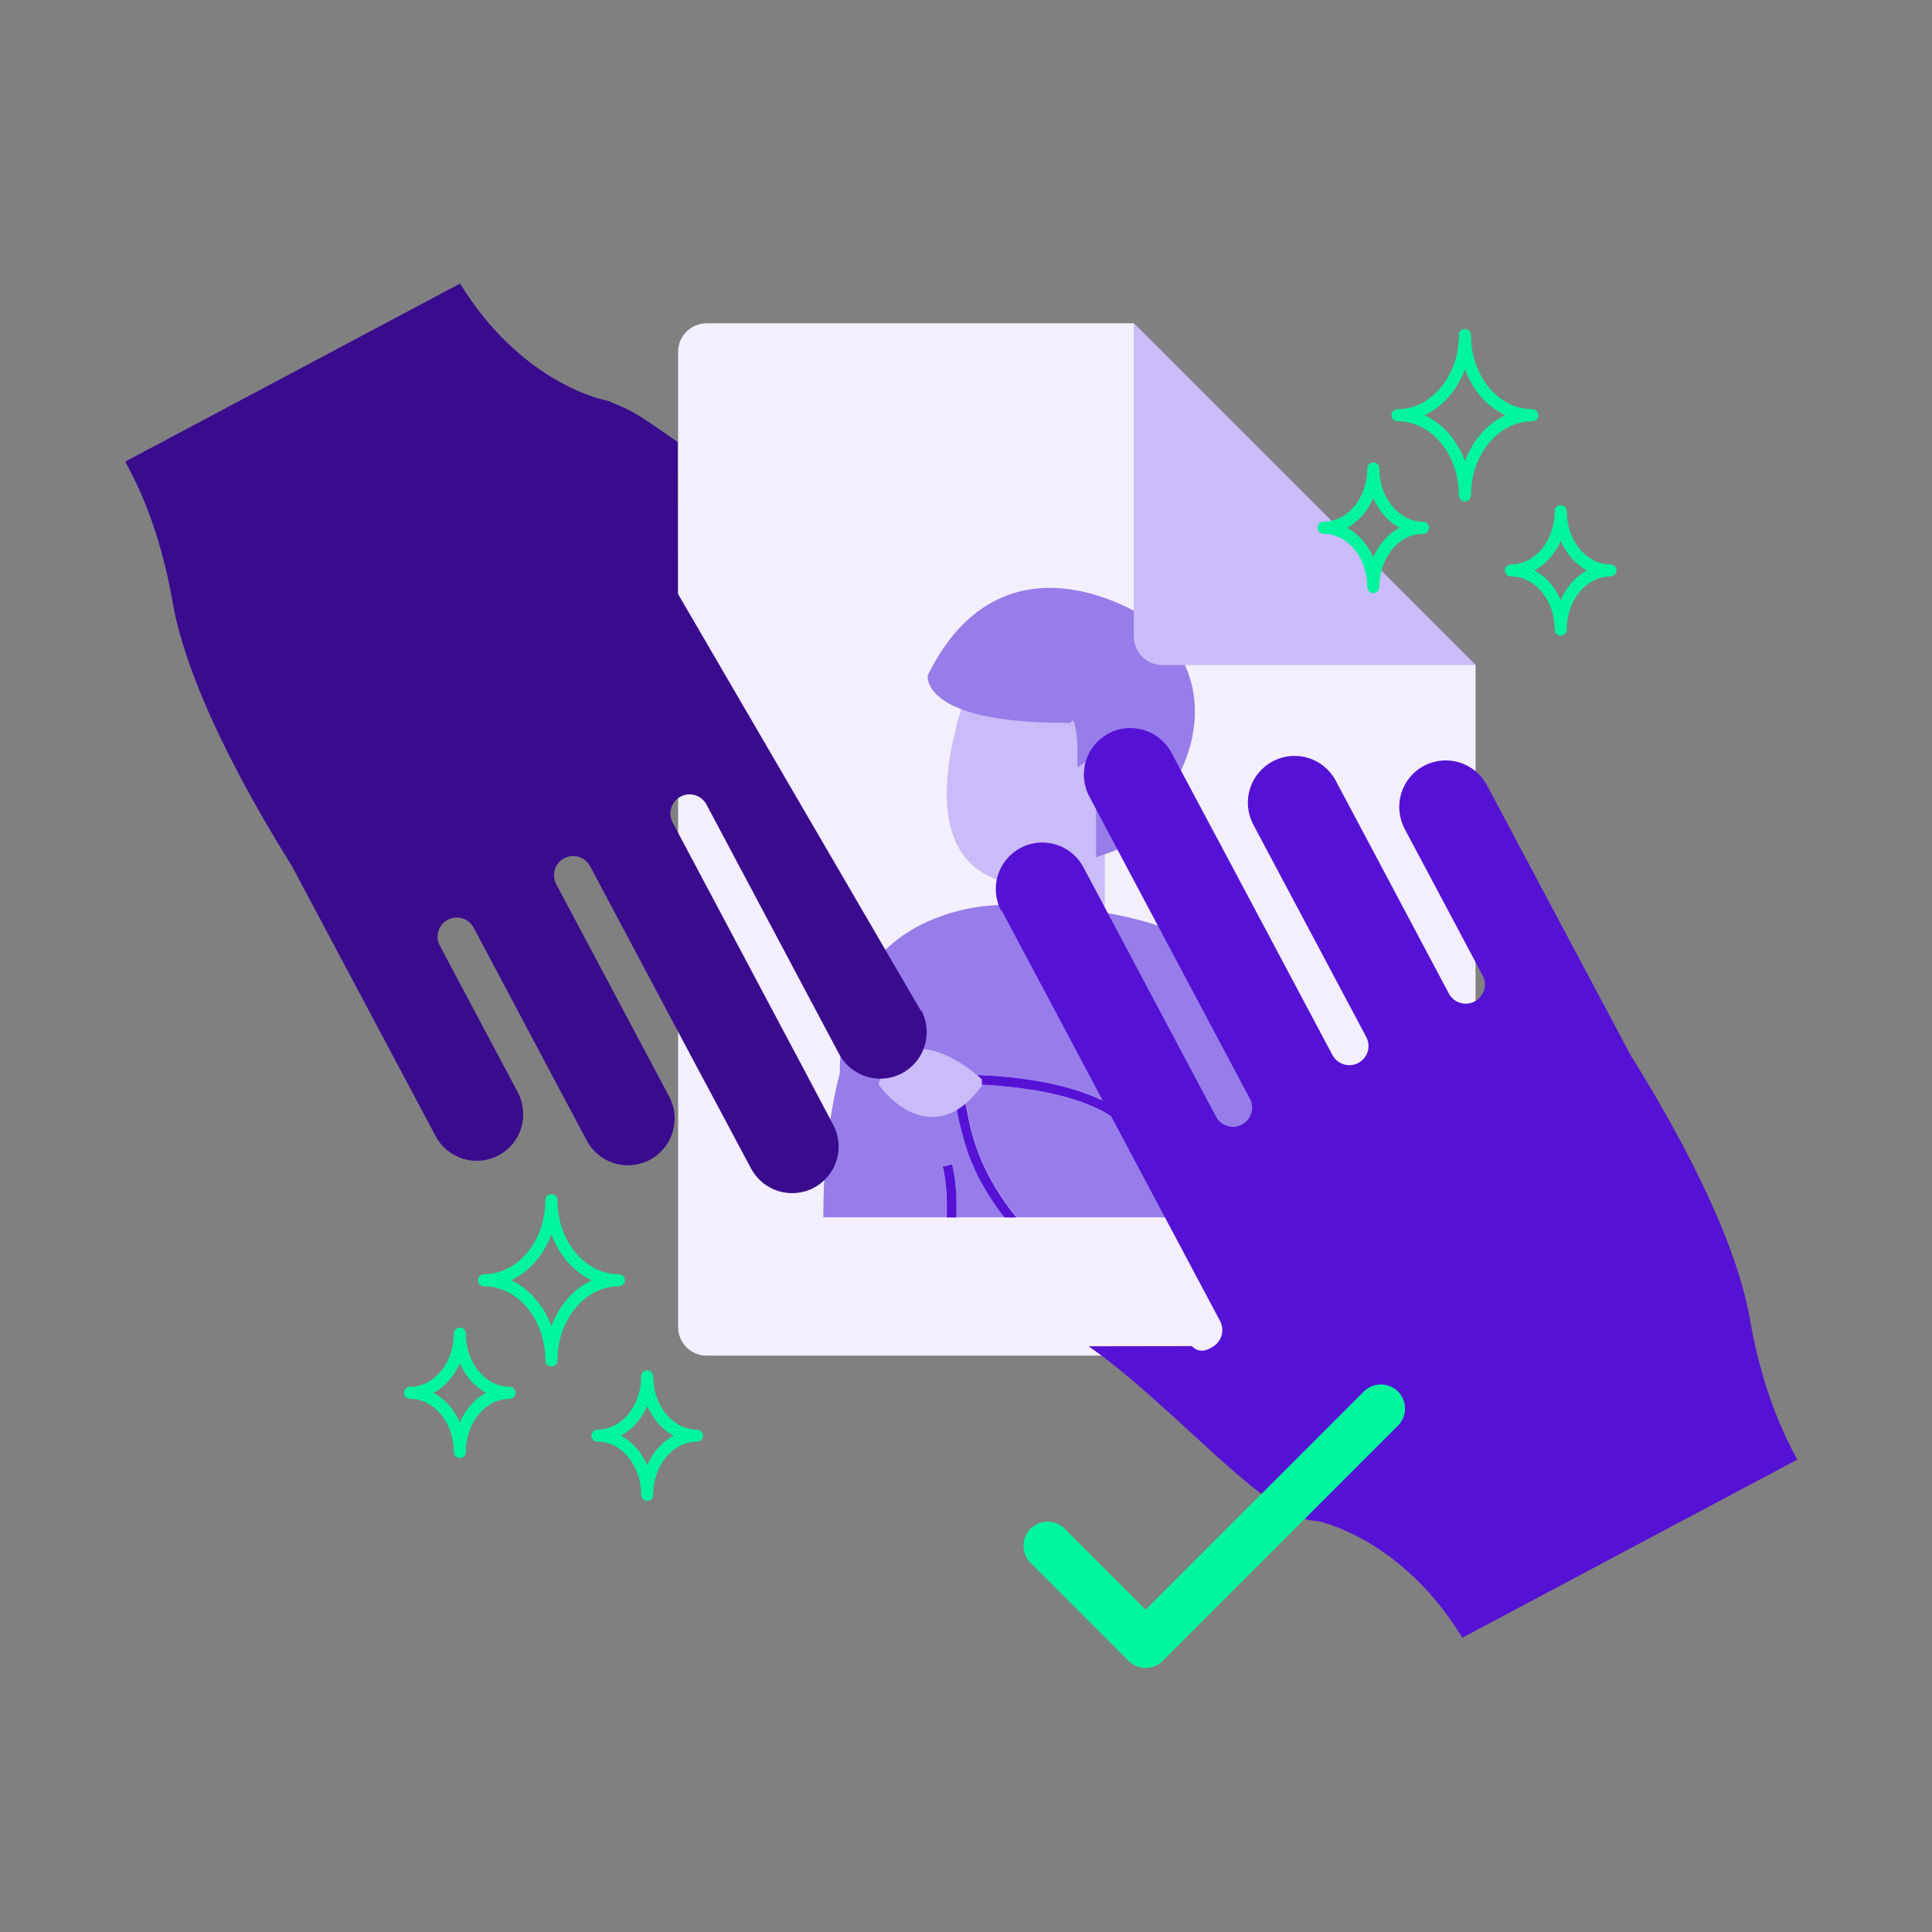 <?xml version="1.0" encoding="UTF-8"?><svg id="Layer_3" xmlns="http://www.w3.org/2000/svg" viewBox="0 0 120 120"><rect x="0" y="0" width="120" height="120" fill="#808080" stroke="none"/><path d="M91.65,41.31v41.12c0,.98-.79,1.77-1.77,1.77h-45.99c-.98,0-1.77-.79-1.77-1.77V21.85c0-.98.79-1.77,1.77-1.77h26.53l21.23,21.23Z" style="fill:#f3effe;"/><path d="M76.14,60.22s-1.96-4.01-13.94-4.01c0,0-10.04-.18-10.04,10.46,0,0-1.05,3.63-1.02,8.94h7.65c.03-.79,0-1.54-.08-2.23-.04-.33-.09-.64-.17-.94l.29-.07.29-.07c.07.28.12.58.17.87.1.76.13,1.58.1,2.44h3c-.57-.74-1.11-1.56-1.62-2.53-.12-.25-.25-.51-.36-.78-.18-.41-.33-.85-.47-1.31-.14-.48-.27-.96-.38-1.48l-.22-1.12c.08-.06.17-.12.26-.2.08-.07.17-.14.26-.23l.09.45.2.98c.18.92.44,1.76.76,2.53.12.3.26.6.4.89.56,1.09,1.19,2.01,1.84,2.8h15.78c2.35-10.26-2.78-15.39-2.78-15.39ZM70.65,71.11l-.12.03c-.54-1.62-2.55-2.55-4.66-3.09-2.3-.58-4.71-.68-5.47-.7.02-.03.05-.05.07-.08,0,0-.09-.09-.26-.21-.07-.06-.17-.13-.27-.21l.1-.09h.12c.23,0,3.4.01,6.3.84,1.5.43,2.93,1.07,3.84,2.05-.18-1.36-.4-3.28-.37-4.74.02-.73.1-1.34.27-1.7.04-.08.08-.15.12-.2.17-.2.36-.24.49-.24v.59c-.14.16-.22.52-.26.99-.03.04-.06.08-.08.13l.08-.06c-.12,1.63.23,4.61.56,6.58l-.46.11Z" style="fill:#977de9;"/><path d="M70.93,63.56l-.07-.32s.02.09.04.14c.01.05.02.11.04.18Z" style="fill:#977de9;"/><polygon points="70.82 63.06 70.82 63.06 70.82 63.06 70.82 63.06" style="fill:#977de9;"/><path d="M70.82,64.21l-.27.21s0-.05,0-.07c.07-.08.16-.14.26-.14Z" style="fill:#977de9;"/><path d="M71.11,71l-.46.11-.12.03c-.54-1.62-2.55-2.55-4.66-3.09-2.3-.58-4.71-.68-5.47-.7.02-.03.05-.05.07-.08,0,0-.09-.09-.26-.21-.07-.06-.17-.13-.27-.21l.1-.09h.12c.23,0,3.4.01,6.3.84,1.5.43,2.93,1.07,3.84,2.05-.18-1.36-.4-3.28-.37-4.74.02-.73.1-1.34.27-1.7.04-.08.08-.15.12-.2.17-.2.36-.24.49-.24v.59c-.14.16-.22.52-.26.99-.03.04-.06.08-.08.13l.08-.06c-.12,1.63.23,4.61.56,6.58Z" style="fill:#5512d5;"/><path d="M63.14,75.62h-.76c-.57-.74-1.11-1.56-1.62-2.53-.12-.25-.25-.51-.36-.78-.18-.41-.33-.85-.47-1.31-.14-.48-.27-.96-.38-1.48l-.22-1.12c.08-.06.17-.12.26-.2.08-.07.17-.14.26-.23l.09.45.2.98c.18.92.44,1.76.76,2.53.12.3.26.6.4.89.56,1.09,1.19,2.01,1.84,2.8Z" style="fill:#5512d5;"/><path d="M70.56,64.35s0,.05,0,.07l-.08.06s.05-.1.08-.13Z" style="fill:#5512d5;"/><polygon points="58.84 72.38 58.84 72.38 58.84 72.38 58.84 72.38" style="fill:#977de9;"/><path d="M59.39,75.62h-.59c.03-.79,0-1.54-.08-2.23-.04-.33-.09-.64-.17-.94l.29-.07.29-.07c.07.28.12.58.17.87.1.76.13,1.58.1,2.44Z" style="fill:#5512d5;"/><path d="M60.47,67.27s-.04.05-.07.08c-.18.24-.37.45-.55.62-.08.08-.17.16-.26.23-.09.08-.18.14-.26.2-2.24,1.5-4.19-1.14-4.19-1.14.1-.26.21-.48.33-.67.73-1.13,1.87-1.06,2.88-.66.62.25,1.2.62,1.59.91.1.08.2.15.27.21.17.12.26.21.26.21Z" style="fill:#cabbf9; stroke:#cabbf9; stroke-miterlimit:10; stroke-width:1.03px;"/><path d="M70.92,46.73l-2.33-3.49-8.75.33c-2.48,7.95-.03,10.42,2.3,11.13l.71,3.02,5.77-1.07v-3.91c.82-1.22,1.15-2.52,1.15-2.52l1.16-3.49Z" style="fill:#cabbf9;"/><path d="M71.5,39.16s-8.73-6.4-13.38,2.91c0,0,0,2.33,8.14,2.33,0,0,1.16-1.16,1.16,2.33,0,0,3.49-2.33,1.16,2.33v3.49s3.49-1.16,3.49-3.49c0,0,4.07-5.24-.58-9.89Z" style="fill:#977de9; stroke:#977de9; stroke-miterlimit:10;"/><path d="M91.65,41.31h-19.45c-.98,0-1.78-.8-1.78-1.78v-19.45l21.23,21.23Z" style="fill:#cabbf9;"/><path d="M42.1,36.87l15.09,25.9.03-.02c.75,1.41.22,3.15-1.19,3.91-1.41.75-3.15.22-3.91-1.19h0s-8.24-15.5-8.24-15.5c-.31-.58-1.03-.8-1.61-.49s-.8,1.03-.49,1.61l8.24,15.5h0s1.73,3.27,1.73,3.27c.75,1.41.22,3.15-1.19,3.91-1.41.75-3.15.22-3.91-1.19l-2.97-5.57-.02-.03-7.01-13.18c-.31-.58-1.03-.8-1.61-.49s-.8,1.03-.49,1.61l7.03,13.22h0c.73,1.42.19,3.15-1.22,3.9-1.41.75-3.15.22-3.91-1.19l-2.17-4.08h0s-4.86-9.15-4.86-9.15c-.31-.58-1.03-.8-1.61-.49s-.8,1.03-.49,1.61l4.84,9.1h0c.75,1.43.22,3.17-1.19,3.92s-3.15.22-3.91-1.19l-8.93-16.78c-5.2-8.34-6.89-13.47-7.39-16.29-.57-3.3-1.5-6.08-2.79-8.51l-.17-.32,20.8-11.06c3.71,6.07,8.69,7.17,8.9,7.22.06,0,.21.05.33.09,1.62.68,1.54.63,4.28,2.53" style="fill:#390c8e;"/><path d="M74.03,83.61c.41.43.9.33,1.4-.03.48-.35.63-1,.35-1.53l-13.56-25.49-.03.02c-.75-1.41-.22-3.15,1.19-3.91,1.41-.75,3.15-.22,3.91,1.19h0s8.24,15.5,8.24,15.5c.31.58,1.03.8,1.61.49s.8-1.03.49-1.61l-8.24-15.5h0s-1.73-3.27-1.73-3.27c-.75-1.41-.22-3.15,1.19-3.91,1.41-.75,3.15-.22,3.91,1.19l2.97,5.57.02.03,7.01,13.18c.31.58,1.03.8,1.61.49.58-.31.8-1.03.49-1.61l-7.03-13.22h0c-.73-1.42-.19-3.15,1.22-3.9,1.41-.75,3.15-.22,3.91,1.19l2.17,4.08h0s4.86,9.15,4.86,9.15c.31.58,1.03.8,1.61.49s.8-1.03.49-1.61l-4.84-9.1h0c-.75-1.43-.22-3.17,1.19-3.92s3.15-.22,3.91,1.19l8.93,16.78c5.2,8.34,6.89,13.47,7.39,16.29.57,3.3,1.5,6.08,2.79,8.51l.17.32-20.8,11.06c-3.71-6.07-8.69-7.17-8.9-7.22-.06,0-.12-.03-.18-.03-3.14-.14-8.68-7.02-14.13-10.85" style="fill:#5512d5;"/><path d="M86.8,25.79c2.31,0,4.19-2.23,4.19-4.98,0,2.75,1.87,4.98,4.19,4.98-2.31,0-4.19,2.23-4.19,4.98,0-2.75-1.87-4.98-4.19-4.98Z" style="fill:none; stroke:#01f59d; stroke-linecap:round; stroke-linejoin:round; stroke-width:.75px;"/><path d="M82.21,32.78c1.71,0,3.09-1.65,3.09-3.68,0,2.03,1.38,3.68,3.09,3.68-1.71,0-3.09,1.65-3.09,3.68,0-2.03-1.38-3.68-3.09-3.68Z" style="fill:none; stroke:#01f59d; stroke-linecap:round; stroke-linejoin:round; stroke-width:.75px;"/><path d="M93.85,35.43c1.71,0,3.09-1.65,3.09-3.68,0,2.03,1.38,3.68,3.09,3.68-1.71,0-3.09,1.65-3.09,3.68,0-2.03-1.38-3.68-3.09-3.68Z" style="fill:none; stroke:#01f59d; stroke-linecap:round; stroke-linejoin:round; stroke-width:.75px;"/><path d="M30.06,79.52c2.31,0,4.19-2.23,4.19-4.98,0,2.75,1.87,4.98,4.19,4.98-2.31,0-4.19,2.23-4.19,4.98,0-2.75-1.87-4.98-4.19-4.98Z" style="fill:none; stroke:#01f59d; stroke-linecap:round; stroke-linejoin:round; stroke-width:.75px;"/><path d="M25.47,86.51c1.71,0,3.09-1.65,3.09-3.68,0,2.03,1.38,3.68,3.09,3.68-1.71,0-3.09,1.65-3.09,3.68,0-2.03-1.38-3.68-3.09-3.68Z" style="fill:none; stroke:#01f59d; stroke-linecap:round; stroke-linejoin:round; stroke-width:.75px;"/><path d="M37.11,89.17c1.71,0,3.09-1.65,3.09-3.68,0,2.03,1.38,3.68,3.09,3.68-1.71,0-3.09,1.65-3.09,3.68,0-2.03-1.38-3.68-3.09-3.68Z" style="fill:none; stroke:#01f59d; stroke-linecap:round; stroke-linejoin:round; stroke-width:.75px;"/><polyline points="65.07 96.01 71.16 102.1 85.77 87.49" style="fill:none; stroke:#01f59d; stroke-linecap:round; stroke-linejoin:round; stroke-width:3px;"/></svg>